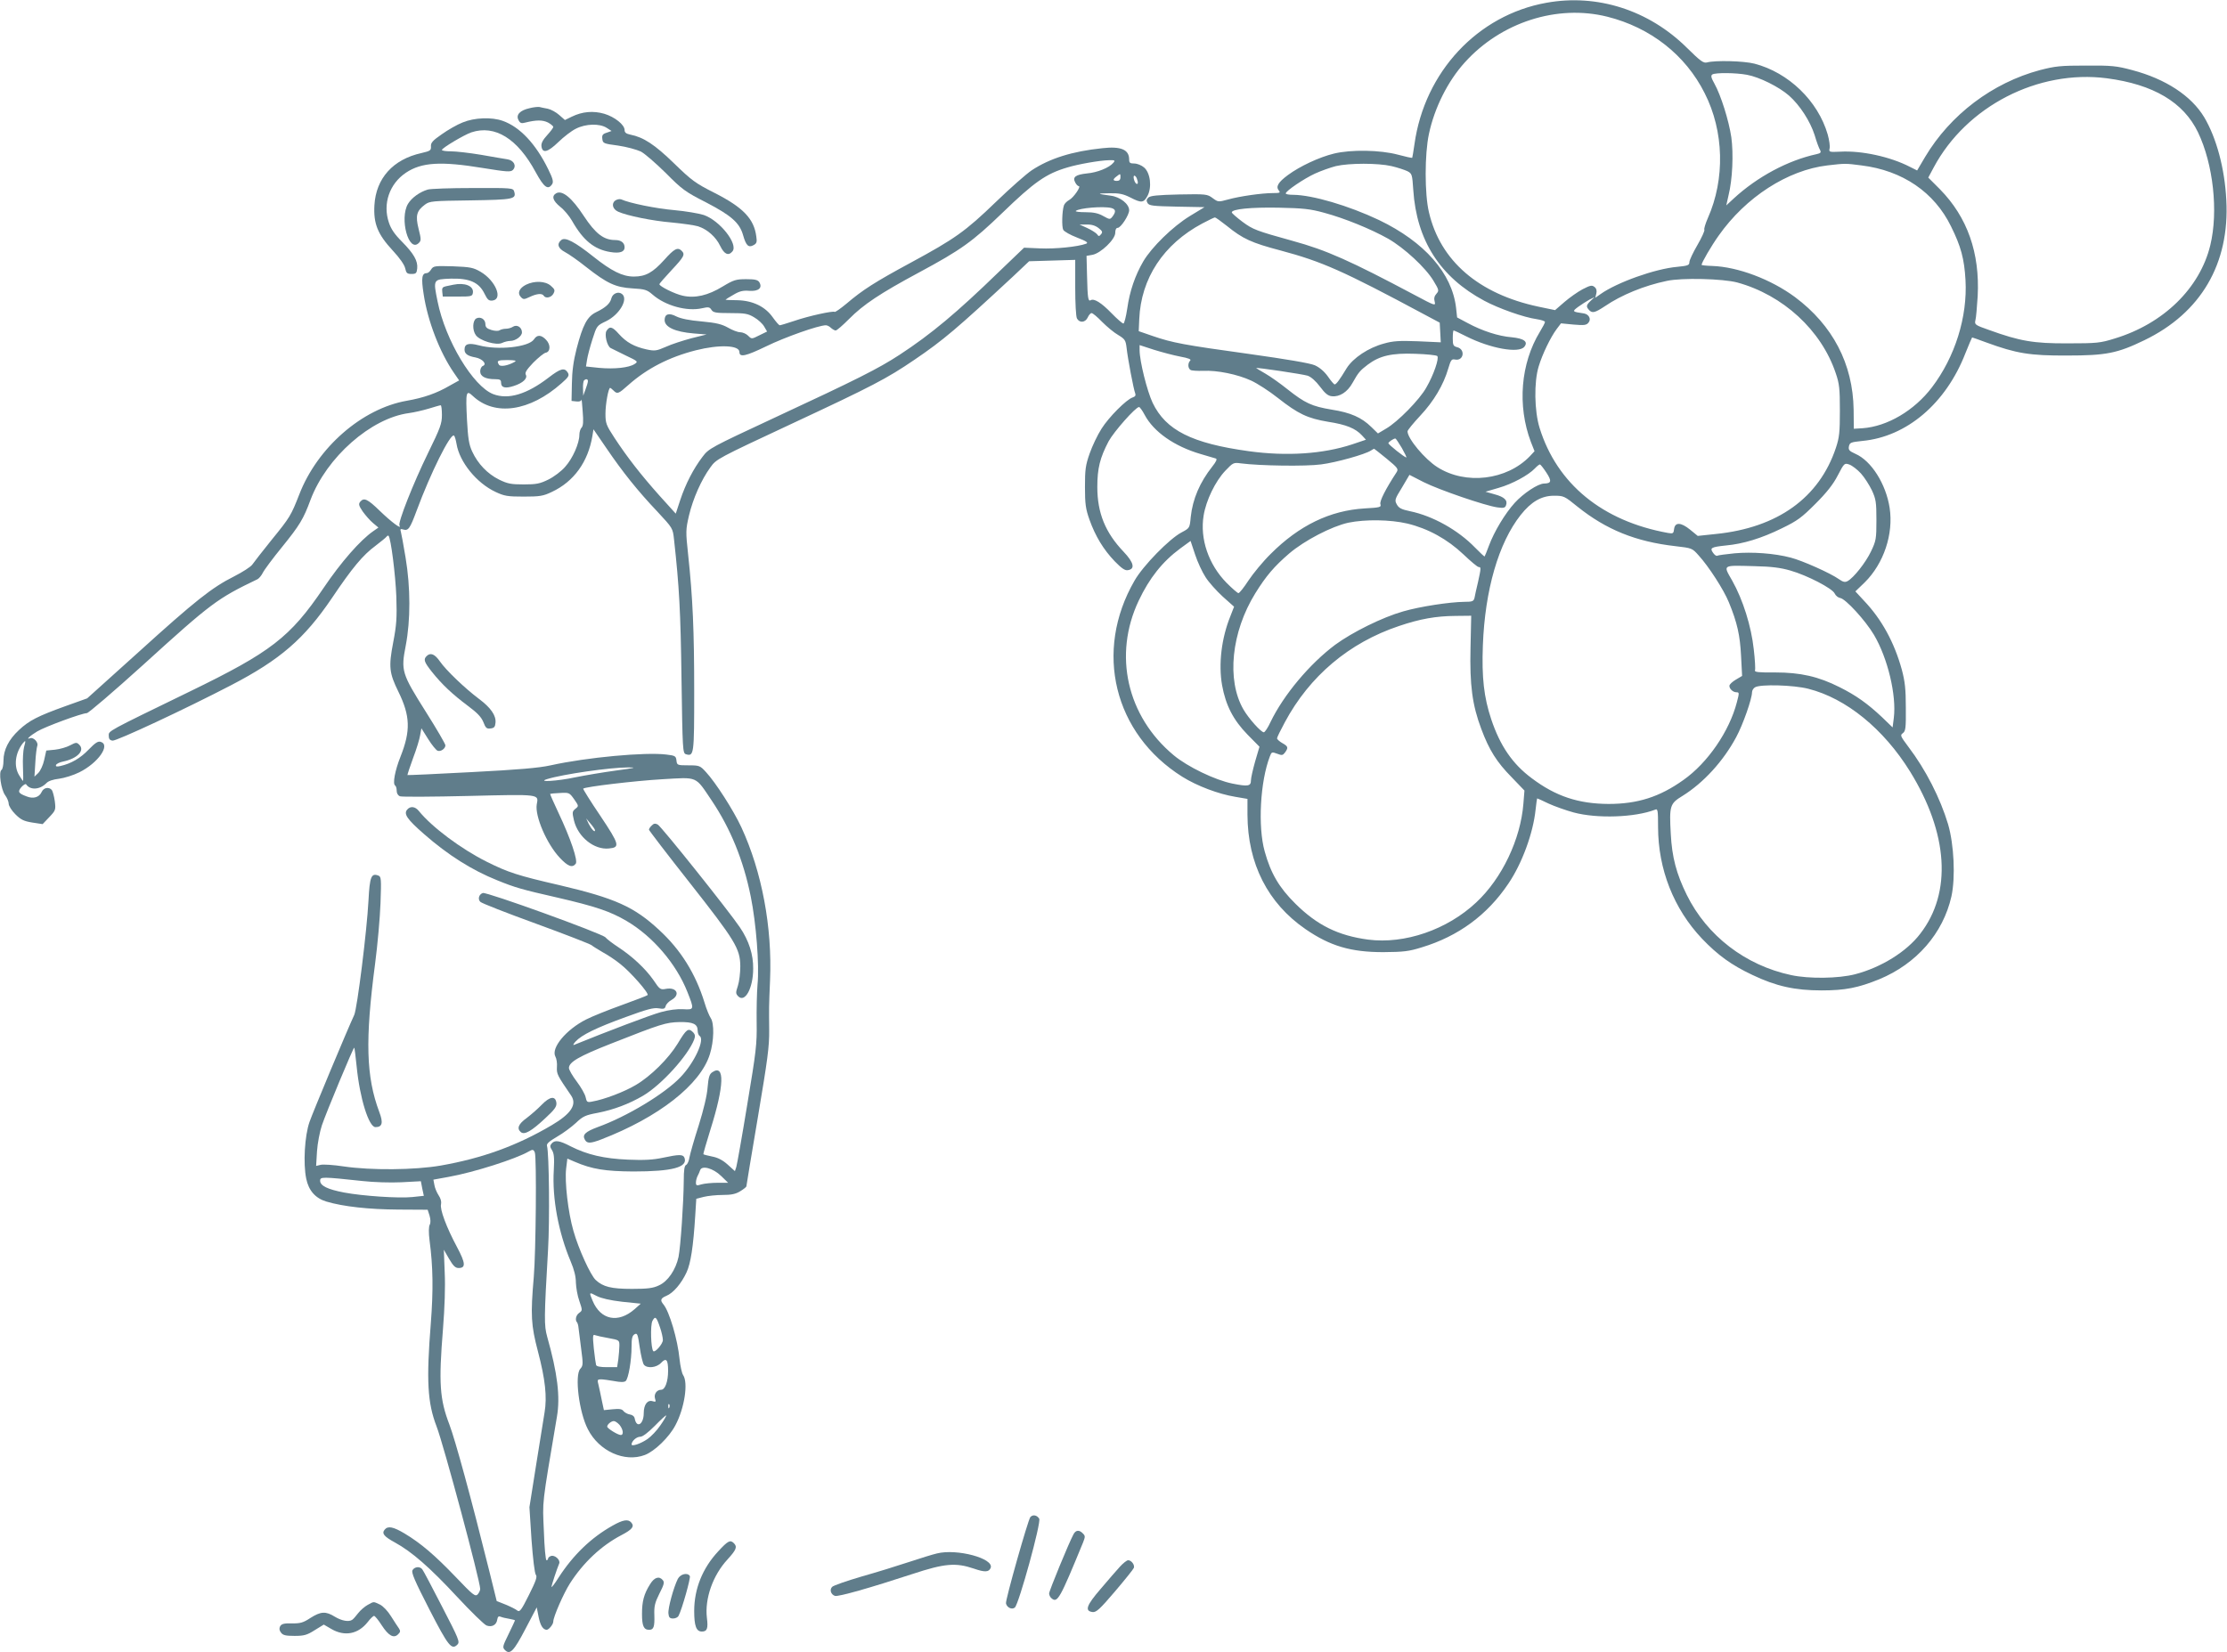 <?xml version="1.0" standalone="no"?>
<!DOCTYPE svg PUBLIC "-//W3C//DTD SVG 20010904//EN"
 "http://www.w3.org/TR/2001/REC-SVG-20010904/DTD/svg10.dtd">
<svg version="1.0" xmlns="http://www.w3.org/2000/svg"
 width="1280pt" height="950pt" viewBox="0 0 1280 950"
 preserveAspectRatio="xMidYMid meet">
<g transform="translate(0,950) scale(0.1,-0.1)"
fill="#607d8b" stroke="none">
<path d="M8888 9484 c-396 -71 -700 -398 -758 -812 -6 -42 -12 -77 -13 -79 -2
-2 -39 6 -83 18 -101 27 -269 30 -367 6 -86 -21 -196 -73 -264 -123 -57 -42
-71 -67 -53 -89 11 -13 6 -15 -33 -15 -63 0 -191 -18 -259 -37 -55 -15 -57
-15 -88 8 -31 23 -37 24 -193 21 -125 -3 -165 -7 -177 -18 -11 -11 -12 -19 -4
-32 10 -15 32 -17 169 -20 l158 -3 -84 -51 c-98 -60 -219 -178 -268 -261 -47
-81 -78 -171 -92 -271 -7 -47 -17 -86 -22 -86 -6 0 -37 27 -69 60 -57 59 -100
86 -119 74 -15 -9 -18 13 -21 138 l-3 117 34 6 c48 9 131 89 131 126 0 18 5
29 14 29 18 0 66 74 66 101 0 36 -51 77 -106 84 -81 11 -82 13 -8 14 57 1 80
-4 120 -24 64 -33 77 -32 99 8 27 50 17 133 -19 164 -15 13 -40 23 -57 23 -24
0 -29 4 -29 23 0 57 -47 77 -154 65 -174 -18 -303 -59 -406 -127 -30 -20 -122
-101 -205 -181 -177 -171 -237 -213 -490 -350 -207 -112 -276 -156 -370 -236
-35 -29 -65 -50 -68 -47 -8 7 -148 -23 -232 -52 -42 -14 -79 -25 -83 -25 -5 0
-22 20 -40 45 -44 63 -116 97 -204 99 -38 0 -68 2 -68 3 0 1 20 14 45 28 35
21 55 26 91 23 54 -4 78 17 58 50 -9 13 -25 17 -75 17 -58 0 -72 -4 -135 -42
-85 -52 -159 -69 -230 -53 -46 10 -134 54 -134 66 0 4 32 40 70 81 72 77 79
90 58 111 -23 23 -43 12 -100 -52 -66 -73 -107 -96 -175 -96 -65 0 -129 32
-233 115 -107 85 -162 114 -184 95 -27 -22 -19 -48 21 -69 21 -11 76 -49 122
-86 121 -95 169 -117 266 -123 71 -4 84 -8 115 -35 74 -65 199 -99 286 -79 35
8 43 7 53 -9 10 -16 24 -19 108 -19 84 0 102 -3 137 -24 23 -13 49 -37 58 -53
l17 -29 -45 -22 c-44 -22 -44 -22 -64 -2 -11 11 -32 20 -46 20 -14 0 -45 12
-69 26 -36 20 -66 28 -152 36 -70 6 -120 16 -146 29 -42 22 -67 14 -67 -21 0
-40 59 -68 167 -77 l74 -6 -88 -22 c-48 -13 -114 -34 -146 -49 -53 -23 -63
-25 -110 -15 -72 16 -116 40 -160 89 -38 43 -53 46 -71 18 -13 -21 3 -88 24
-99 8 -4 47 -23 87 -43 70 -33 72 -35 50 -49 -32 -21 -115 -30 -203 -22 l-76
8 6 38 c3 21 17 74 31 118 25 78 25 79 80 105 75 37 127 125 91 155 -21 18
-55 4 -62 -24 -7 -30 -34 -54 -88 -80 -51 -25 -76 -72 -112 -210 -18 -70 -26
-130 -27 -200 l-2 -100 28 -3 c17 -2 28 2 29 10 1 7 4 -23 7 -67 5 -58 3 -84
-6 -93 -7 -7 -13 -26 -13 -42 0 -48 -38 -135 -81 -183 -22 -26 -65 -58 -97
-74 -49 -24 -69 -28 -142 -28 -73 0 -93 4 -142 28 -66 33 -121 90 -154 161
-19 41 -24 76 -30 183 -8 160 -5 173 33 137 126 -119 328 -90 511 73 40 35 45
44 36 60 -19 31 -41 26 -111 -28 -125 -96 -231 -128 -318 -95 -116 45 -275
309 -320 533 -26 128 -26 127 75 131 109 3 163 -21 195 -87 17 -34 24 -41 45
-39 63 7 19 114 -67 165 -43 25 -59 28 -160 32 -105 3 -112 2 -125 -18 -7 -12
-18 -21 -24 -21 -29 0 -34 -26 -19 -121 23 -154 92 -334 175 -454 l29 -42 -54
-30 c-75 -44 -150 -70 -247 -87 -257 -45 -514 -269 -618 -539 -47 -120 -53
-131 -159 -261 -53 -66 -103 -130 -111 -142 -9 -13 -56 -43 -105 -68 -127 -64
-220 -137 -552 -438 l-292 -263 -123 -44 c-161 -58 -210 -83 -269 -138 -59
-55 -89 -114 -89 -176 0 -25 -5 -49 -11 -53 -18 -11 -3 -113 20 -145 12 -16
21 -38 21 -50 0 -12 17 -39 38 -60 32 -32 49 -40 98 -48 l59 -9 38 40 c37 39
38 42 32 92 -4 28 -12 57 -17 64 -17 20 -48 14 -59 -12 -14 -30 -48 -40 -85
-25 -49 18 -54 27 -31 54 12 13 24 20 27 16 23 -35 79 -32 117 7 11 12 38 21
73 25 30 4 82 20 116 37 107 53 181 157 123 175 -16 5 -31 -5 -70 -45 -47 -49
-100 -80 -162 -94 -21 -5 -28 -3 -25 6 3 7 21 16 42 20 80 17 125 63 92 96
-15 15 -19 15 -53 -3 -20 -11 -59 -22 -86 -25 l-51 -5 -12 -54 c-6 -29 -22
-63 -34 -75 l-22 -21 5 80 c2 44 8 87 11 96 9 20 -21 52 -41 45 -27 -11 -1 14
41 39 47 28 257 105 285 105 9 0 154 124 322 276 395 359 428 383 659 494 8 4
22 20 30 36 8 17 58 84 111 149 102 126 123 161 164 272 92 244 347 469 565
498 30 4 82 16 115 26 33 10 63 19 68 19 4 0 7 -25 7 -56 0 -49 -9 -74 -79
-217 -87 -178 -175 -402 -165 -418 16 -27 -48 21 -112 83 -72 70 -92 79 -114
53 -10 -13 -8 -22 15 -56 16 -22 42 -52 59 -66 l31 -26 -30 -21 c-74 -51 -186
-179 -285 -326 -193 -285 -303 -369 -770 -596 -481 -234 -465 -225 -465 -254
0 -18 6 -26 22 -28 22 -3 419 182 682 319 281 146 420 266 579 501 117 174
178 247 250 300 31 24 60 47 64 53 4 5 9 7 11 5 14 -15 40 -225 45 -350 4
-122 1 -164 -18 -263 -27 -141 -23 -176 30 -284 68 -139 71 -224 12 -373 -32
-80 -46 -156 -31 -166 5 -3 9 -16 9 -30 0 -15 7 -27 19 -32 11 -4 189 -3 396
2 414 10 401 11 390 -49 -11 -67 57 -226 132 -306 47 -50 72 -60 92 -35 14 17
-29 145 -100 295 -27 57 -48 105 -47 107 2 1 27 4 57 5 52 3 54 2 81 -36 27
-39 27 -39 7 -55 -18 -15 -19 -20 -8 -67 23 -95 116 -170 201 -161 65 6 61 22
-49 187 -57 84 -101 155 -99 157 12 11 298 45 454 54 208 12 188 21 285 -123
108 -161 182 -343 224 -551 31 -153 50 -393 39 -506 -4 -47 -6 -146 -5 -220 2
-123 -3 -164 -54 -470 -30 -184 -59 -346 -63 -359 l-8 -24 -42 38 c-29 26 -57
40 -89 46 -25 5 -48 11 -50 13 -2 2 17 66 41 144 79 251 83 378 9 327 -16 -11
-21 -30 -26 -87 -3 -45 -23 -128 -51 -218 -26 -80 -49 -162 -53 -183 -3 -21
-12 -41 -19 -44 -10 -4 -14 -28 -14 -92 -1 -124 -18 -377 -30 -437 -16 -74
-61 -141 -113 -164 -33 -16 -65 -20 -155 -20 -119 0 -166 12 -208 51 -30 28
-99 179 -128 282 -31 107 -51 283 -42 359 l7 57 42 -18 c99 -43 177 -55 337
-56 224 0 315 24 294 79 -8 20 -30 20 -124 0 -56 -12 -107 -15 -200 -11 -139
6 -234 28 -331 77 -65 34 -91 37 -109 15 -10 -12 -9 -19 3 -38 11 -18 14 -43
10 -114 -10 -163 27 -359 97 -525 20 -47 30 -87 30 -122 1 -28 9 -76 20 -106
18 -53 18 -54 -1 -68 -19 -13 -25 -42 -12 -55 3 -4 7 -17 8 -30 1 -12 8 -66
15 -119 12 -91 12 -99 -5 -118 -33 -37 -7 -249 44 -347 64 -126 211 -192 327
-148 56 21 140 102 176 171 52 97 75 245 44 289 -7 11 -16 52 -20 90 -11 114
-59 276 -93 316 -20 24 -16 35 17 49 40 16 87 72 116 135 24 51 39 149 50 327
l6 96 43 11 c24 6 73 11 109 11 48 0 74 5 100 21 20 12 36 25 36 29 0 5 30
183 66 397 56 333 66 404 65 503 -1 134 -2 118 5 285 13 304 -47 624 -165 879
-45 97 -148 258 -204 318 -33 36 -37 38 -100 38 -64 0 -66 1 -69 28 -3 25 -7
28 -58 34 -120 15 -457 -16 -665 -62 -67 -15 -185 -25 -455 -39 -201 -11 -366
-18 -368 -17 -1 2 13 45 32 97 20 52 38 112 41 133 l7 39 39 -62 c21 -34 46
-64 54 -67 18 -7 45 12 45 31 0 8 -50 94 -112 192 -140 222 -144 237 -116 381
28 147 28 333 -1 507 -12 72 -24 138 -27 148 -5 15 -2 18 13 13 30 -9 39 4 78
109 80 216 193 443 214 431 5 -3 11 -25 15 -48 17 -104 115 -225 224 -276 51
-24 69 -27 162 -27 93 0 112 3 162 27 126 59 208 172 233 322 l6 38 74 -108
c93 -137 181 -247 294 -366 87 -94 88 -94 95 -159 30 -271 38 -416 43 -801 6
-409 7 -428 25 -434 47 -14 48 -4 48 361 0 347 -8 537 -35 788 -14 131 -14
141 5 223 23 97 71 206 123 277 34 48 40 51 468 251 463 216 547 260 704 367
168 114 246 181 568 480 l92 87 133 4 132 4 0 -159 c0 -90 4 -167 10 -178 15
-27 48 -24 62 6 6 14 16 25 22 25 7 0 34 -23 61 -51 28 -28 69 -62 92 -75 38
-23 43 -30 48 -72 7 -65 41 -243 50 -264 4 -11 0 -18 -15 -23 -35 -11 -137
-113 -179 -180 -23 -36 -53 -99 -68 -142 -24 -68 -27 -93 -27 -193 0 -98 4
-126 26 -188 34 -95 80 -171 145 -239 39 -40 59 -54 75 -51 44 6 35 44 -24
106 -105 110 -151 223 -151 372 0 107 15 168 65 263 30 55 155 197 175 197 4
0 19 -20 32 -45 52 -98 171 -181 321 -225 41 -12 81 -24 88 -26 9 -3 3 -17
-20 -46 -72 -91 -113 -187 -124 -290 -6 -64 -6 -64 -53 -89 -69 -36 -221 -191
-270 -277 -235 -406 -119 -881 275 -1128 85 -53 207 -99 304 -115 l70 -12 0
-91 c1 -281 117 -509 334 -658 141 -97 260 -132 446 -132 117 1 147 4 223 28
208 63 375 185 496 365 79 116 143 291 157 426 4 36 8 65 9 65 2 0 31 -13 66
-30 35 -16 100 -39 144 -51 134 -36 351 -29 468 16 15 7 17 -2 17 -99 0 -243
90 -471 253 -643 90 -94 168 -151 289 -208 136 -65 244 -89 398 -89 136 0 210
15 331 64 215 89 367 264 415 476 24 110 15 298 -19 415 -45 150 -129 315
-228 445 -46 62 -49 67 -32 79 16 12 18 30 17 147 0 107 -5 150 -23 218 -43
156 -115 289 -218 397 l-49 53 54 52 c109 108 166 278 143 428 -21 137 -105
271 -197 311 -35 16 -41 22 -37 43 5 22 11 24 77 31 255 24 480 215 592 503
20 50 38 92 39 92 2 0 39 -13 82 -29 172 -63 250 -76 463 -75 226 0 290 13
445 88 325 157 491 440 471 806 -9 182 -57 358 -127 476 -74 123 -221 220
-414 271 -89 24 -118 27 -265 26 -146 0 -176 -3 -265 -26 -273 -73 -515 -256
-660 -499 l-46 -78 -42 21 c-112 58 -278 94 -400 87 -64 -3 -66 -2 -61 19 3
12 -2 48 -11 80 -56 193 -225 356 -421 407 -62 16 -226 20 -273 7 -20 -5 -37
7 -115 84 -219 217 -516 312 -808 259z m350 -80 c248 -62 450 -220 560 -440
111 -218 118 -493 18 -718 -14 -32 -23 -62 -20 -67 3 -5 -15 -45 -40 -88 -25
-43 -46 -87 -46 -98 0 -18 -9 -21 -69 -27 -128 -11 -348 -90 -442 -157 l-30
-21 6 24 c4 16 1 29 -10 38 -15 12 -24 10 -69 -13 -28 -15 -75 -48 -105 -74
l-53 -46 -96 20 c-343 73 -564 263 -629 543 -25 104 -25 334 0 450 32 151 109
304 206 411 208 231 531 335 819 263z m803 -334 c71 -13 184 -69 242 -120 62
-55 121 -146 147 -227 11 -38 25 -76 31 -85 7 -14 4 -19 -19 -24 -166 -36
-341 -130 -477 -255 l-43 -40 13 58 c23 92 29 239 16 334 -14 95 -60 242 -97
308 -19 34 -22 46 -12 53 18 11 135 10 199 -2z m2068 -20 c268 -35 441 -138
524 -310 88 -183 118 -456 71 -650 -60 -247 -269 -451 -549 -536 -83 -26 -103
-28 -270 -28 -197 -1 -276 13 -453 77 -80 28 -84 31 -78 56 4 14 9 77 13 138
13 249 -59 454 -217 615 l-67 67 31 58 c188 352 600 564 995 513z m-5710 -486
c-23 -28 -92 -56 -151 -61 -66 -7 -85 -21 -68 -52 6 -12 15 -21 20 -21 16 0
-29 -66 -55 -80 -13 -7 -27 -21 -30 -31 -11 -33 -13 -123 -4 -140 5 -10 41
-30 80 -45 54 -21 66 -29 52 -35 -48 -18 -180 -31 -265 -27 l-92 4 -146 -140
c-240 -233 -388 -357 -570 -476 -121 -79 -244 -141 -715 -360 -371 -173 -381
-178 -417 -226 -52 -68 -97 -155 -128 -248 l-26 -79 -94 104 c-106 119 -185
220 -259 333 -47 72 -51 83 -51 138 0 55 17 148 27 148 2 0 11 -7 19 -15 22
-22 28 -20 85 31 108 96 235 161 388 200 134 34 251 30 251 -10 0 -32 36 -24
154 33 106 52 301 121 343 121 8 0 21 -7 29 -15 9 -8 21 -15 27 -15 7 0 41 30
77 66 82 83 178 147 403 268 240 129 307 177 478 342 183 177 251 225 373 261
62 19 187 41 240 42 34 1 37 -1 25 -15z m1599 -19 c35 -8 76 -22 91 -29 27
-14 28 -19 34 -108 19 -290 154 -501 408 -637 82 -44 228 -96 302 -106 26 -4
47 -11 47 -16 0 -5 -13 -30 -29 -56 -111 -182 -131 -425 -52 -634 l21 -53 -27
-29 c-133 -138 -369 -166 -531 -63 -73 46 -172 165 -172 206 0 7 33 47 73 90
78 83 134 178 161 271 15 50 19 56 39 52 50 -10 61 59 12 71 -22 6 -25 12 -25
51 0 25 2 45 5 45 3 0 36 -15 73 -34 137 -69 301 -99 333 -60 24 29 -1 48 -72
55 -76 6 -171 37 -254 82 l-60 32 -6 55 c-23 199 -181 379 -443 505 -175 83
-383 144 -493 145 -24 0 -43 3 -43 8 0 14 105 85 168 114 35 16 89 35 120 43
77 18 242 18 320 0z m2701 4 c236 -29 419 -154 515 -351 57 -115 76 -186 83
-308 12 -212 -60 -442 -193 -617 -102 -134 -257 -225 -399 -235 l-50 -3 -1
110 c-4 263 -120 485 -337 647 -138 102 -328 174 -476 179 -34 1 -61 4 -61 6
0 13 56 109 98 168 156 222 397 377 625 404 103 12 104 12 196 0z m-4259 -69
c0 -13 -7 -20 -20 -20 -25 0 -25 9 -2 26 22 17 22 17 22 -6z m94 -6 c9 -23 7
-36 -3 -30 -12 8 -21 46 -11 46 4 0 11 -7 14 -16z m-146 -170 c25 -7 27 -21 7
-48 -15 -19 -16 -19 -54 2 -28 16 -55 22 -102 22 -34 0 -59 3 -56 7 18 17 159
29 205 17z m1222 -27 c119 -32 270 -94 368 -149 93 -53 216 -167 261 -242 32
-53 33 -57 17 -75 -12 -13 -15 -27 -10 -45 6 -26 3 -25 -117 39 -367 195 -505
257 -699 310 -209 58 -228 65 -289 110 -33 25 -61 49 -61 54 0 19 109 30 270
27 140 -3 180 -7 260 -29z m-558 -76 c91 -74 141 -97 308 -141 239 -64 359
-117 825 -367 l90 -48 3 -56 3 -57 -131 6 c-105 4 -143 2 -195 -13 -90 -24
-178 -83 -215 -142 -41 -68 -60 -93 -69 -93 -4 0 -22 21 -39 46 -21 29 -48 52
-75 64 -27 12 -163 35 -377 65 -376 52 -440 64 -554 103 l-81 28 3 69 c10 235
139 431 362 550 36 19 69 35 73 35 4 0 35 -22 69 -49z m-738 -12 c22 -17 25
-24 14 -36 -11 -13 -13 -13 -23 1 -7 8 -32 24 -56 35 l-44 20 41 0 c28 1 50
-6 68 -20z m3671 -313 c263 -72 483 -274 566 -521 21 -61 24 -89 24 -215 0
-125 -3 -155 -23 -215 -96 -287 -335 -459 -690 -495 l-104 -11 -44 36 c-53 43
-87 44 -92 3 -3 -25 -6 -27 -35 -22 -377 68 -638 282 -738 604 -30 97 -33 264
-5 354 21 70 68 167 103 214 l25 33 72 -7 c60 -5 74 -4 86 11 17 20 3 48 -26
53 -69 10 -69 11 -33 38 19 14 48 32 64 41 l30 15 -22 -21 c-27 -26 -28 -34
-8 -55 18 -18 34 -13 90 24 94 64 225 118 355 145 86 19 322 13 405 -9z
m-3202 -426 c49 -9 65 -16 58 -23 -15 -15 -14 -44 2 -54 6 -4 39 -6 72 -5 81
4 198 -20 276 -56 35 -16 105 -61 154 -100 117 -92 170 -117 289 -137 104 -16
157 -38 194 -78 l23 -25 -80 -27 c-167 -55 -376 -69 -593 -39 -327 45 -477
120 -553 278 -32 68 -75 240 -75 303 l0 29 83 -27 c45 -14 113 -32 150 -39z
m1478 3 c12 -12 -21 -109 -63 -181 -38 -69 -165 -198 -231 -236 l-47 -28 -38
37 c-56 55 -119 83 -228 100 -114 19 -153 37 -254 117 -41 33 -99 74 -127 90
-29 17 -53 31 -53 32 0 5 267 -35 296 -44 20 -7 47 -31 71 -63 29 -39 46 -53
68 -55 44 -5 90 24 119 77 33 59 43 71 88 105 68 51 138 67 272 62 65 -2 122
-8 127 -13z m-4882 -145 c0 -7 -7 -29 -14 -48 l-13 -35 -1 41 c-1 22 2 44 6
47 11 11 23 8 22 -5z m4678 -383 c17 -30 29 -55 26 -55 -10 0 -103 74 -103 82
0 7 30 27 40 27 3 0 19 -24 37 -54z m-87 -62 c64 -53 69 -59 57 -78 -64 -98
-98 -166 -93 -183 6 -18 -1 -20 -91 -25 -199 -12 -376 -98 -539 -261 -45 -44
-102 -114 -128 -153 -26 -40 -52 -73 -58 -73 -5 0 -36 27 -68 59 -104 106
-154 253 -132 387 14 87 67 197 125 258 44 46 47 48 89 42 109 -14 372 -18
461 -6 87 11 254 58 287 80 8 5 16 10 18 10 1 0 34 -26 72 -57z m2726 -85 c20
-22 48 -66 63 -97 23 -50 26 -68 26 -171 0 -108 -2 -119 -31 -180 -31 -65
-100 -152 -135 -171 -15 -8 -26 -5 -49 11 -49 35 -211 107 -277 124 -94 25
-222 34 -323 25 -50 -5 -95 -11 -100 -14 -5 -3 -16 5 -24 17 -20 28 -11 33 74
42 99 9 204 41 320 98 91 44 115 62 195 142 64 64 102 112 128 163 37 71 38
72 67 62 16 -6 46 -29 66 -51z m-1808 5 c32 -49 29 -62 -13 -63 -35 0 -120
-57 -169 -111 -56 -62 -118 -165 -148 -246 -12 -32 -23 -60 -25 -62 -1 -2 -26
21 -55 51 -98 101 -243 182 -374 209 -48 10 -64 18 -75 38 -14 25 -13 30 29
98 l43 73 82 -42 c90 -45 353 -135 423 -145 36 -5 45 -3 50 12 11 28 -9 48
-65 63 l-53 15 75 22 c78 22 172 73 209 112 12 13 25 23 29 23 3 0 20 -21 37
-47z m179 -196 c165 -132 334 -201 563 -227 94 -11 96 -11 133 -53 57 -62 145
-198 174 -270 48 -117 64 -189 70 -308 l6 -115 -37 -22 c-20 -12 -36 -27 -36
-35 0 -18 21 -37 41 -37 16 0 16 -4 2 -57 -43 -167 -168 -349 -307 -447 -137
-98 -264 -138 -431 -138 -173 1 -303 44 -440 147 -111 82 -183 187 -234 340
-42 126 -55 240 -48 425 12 318 90 588 217 749 61 77 120 111 192 111 56 0 60
-2 135 -63z m-978 -97 c120 -29 230 -90 322 -177 42 -40 81 -73 88 -73 14 0
14 -5 -4 -87 -9 -37 -18 -78 -20 -90 -5 -20 -12 -23 -58 -23 -85 -1 -256 -27
-352 -55 -120 -34 -293 -120 -391 -192 -147 -110 -296 -288 -371 -443 -15 -33
-33 -60 -39 -60 -16 0 -87 79 -117 131 -98 169 -70 445 68 668 62 100 108 154
195 229 88 75 244 156 340 177 98 20 240 18 339 -5z m-1160 -308 c18 -29 63
-79 99 -112 l65 -58 -21 -54 c-52 -128 -69 -277 -48 -397 21 -116 64 -200 147
-285 l68 -69 -25 -85 c-13 -46 -24 -95 -24 -108 0 -34 -16 -37 -106 -19 -100
20 -259 97 -338 163 -269 224 -349 577 -201 889 61 129 136 224 239 300 l59
43 26 -78 c14 -43 41 -101 60 -130z m3361 38 c98 -28 242 -103 255 -132 6 -13
20 -24 32 -26 31 -5 144 -128 194 -212 79 -134 130 -347 114 -477 l-7 -55 -61
59 c-83 78 -149 125 -243 172 -123 62 -226 85 -371 85 -95 -1 -120 2 -116 12
3 7 0 62 -7 121 -14 131 -62 285 -124 395 -53 93 -60 88 129 83 96 -2 150 -9
205 -25z m-1838 -444 c-5 -215 10 -329 62 -467 45 -121 89 -191 175 -278 l73
-76 -6 -75 c-16 -205 -123 -430 -271 -568 -167 -157 -411 -241 -621 -214 -172
23 -293 82 -419 207 -92 91 -141 173 -176 300 -40 142 -26 403 30 547 9 25 12
26 41 15 28 -11 33 -10 46 7 20 28 18 35 -16 54 -16 9 -30 22 -30 27 0 6 20
47 45 93 142 265 369 457 656 553 121 41 212 57 324 58 l91 1 -4 -184z m1942
-236 c217 -55 432 -230 584 -475 220 -356 242 -697 59 -933 -79 -104 -225
-194 -374 -233 -96 -25 -266 -27 -368 -5 -263 56 -484 226 -600 461 -60 122
-85 217 -92 351 -9 162 -5 174 67 218 121 75 235 200 309 338 39 72 91 221 91
258 0 10 8 24 18 29 31 18 221 13 306 -9z m-10256 -336 c-5 -20 -8 -71 -6
-115 2 -43 2 -79 0 -79 -1 0 -11 15 -22 33 -32 52 -23 128 22 185 16 19 17 15
6 -24z m3402 -134 c-74 -10 -180 -28 -234 -39 -102 -22 -224 -29 -161 -10 91
28 362 67 465 67 54 0 41 -3 -70 -18z m-120 -343 c0 -16 -20 5 -36 36 l-15 32
25 -30 c14 -16 26 -34 26 -38z m725 -1988 l40 -39 -60 0 c-33 0 -75 -4 -93 -9
-28 -9 -32 -7 -32 10 0 11 4 27 9 37 5 9 12 25 15 34 9 30 75 12 121 -33z
m-569 -723 l107 -11 -36 -32 c-94 -82 -195 -62 -241 49 -21 50 -21 51 24 27
25 -13 77 -25 146 -33z m218 -149 c9 -26 16 -58 16 -71 0 -22 -45 -74 -55 -64
-14 14 -18 150 -5 174 16 30 23 24 44 -39z m-93 -213 c19 -23 73 -17 99 11 29
31 40 19 40 -46 0 -61 -17 -109 -40 -109 -25 0 -43 -25 -35 -51 6 -18 4 -20
-13 -15 -30 10 -52 -19 -52 -68 0 -65 -41 -90 -52 -31 -2 12 -13 21 -28 23
-13 2 -29 11 -36 19 -8 12 -23 15 -62 11 l-51 -5 -12 56 c-6 31 -15 71 -19 89
-8 29 -6 32 14 32 13 0 47 -5 76 -10 36 -7 57 -7 66 0 16 14 34 119 34 198 0
48 4 63 17 71 16 9 19 1 30 -76 7 -47 18 -92 24 -99z m-203 153 c61 -11 62
-12 62 -43 0 -17 -3 -52 -6 -78 l-7 -46 -59 0 c-38 0 -60 4 -62 13 -2 6 -8 49
-13 95 -7 72 -6 82 7 76 8 -3 43 -11 78 -17z m349 -399 c-3 -8 -6 -5 -6 6 -1
11 2 17 5 13 3 -3 4 -12 1 -19z m-51 -102 c-20 -30 -54 -65 -74 -79 -39 -27
-92 -45 -92 -31 1 20 29 44 50 44 14 0 44 23 84 63 33 34 63 61 65 60 2 -2
-12 -27 -33 -57z m-235 2 c21 -26 25 -58 7 -58 -17 0 -78 38 -78 48 0 13 23
32 38 32 8 0 22 -10 33 -22z"/>
<path d="M3044 8878 c-55 -12 -80 -38 -64 -68 9 -18 17 -21 38 -15 64 16 100
16 131 1 17 -9 31 -21 31 -26 0 -5 -16 -26 -35 -47 -24 -26 -35 -46 -33 -63 5
-44 36 -36 97 23 31 30 76 65 101 77 56 29 137 31 177 5 l28 -18 -28 -10 c-23
-7 -28 -14 -25 -36 3 -25 7 -27 91 -38 48 -7 106 -23 130 -34 23 -12 87 -68
144 -124 93 -94 112 -108 232 -169 144 -75 192 -117 212 -188 17 -60 31 -73
59 -58 19 10 22 18 17 50 -13 102 -75 167 -240 251 -111 56 -132 72 -233 170
-111 108 -175 150 -251 165 -24 5 -33 12 -33 26 0 31 -57 76 -117 94 -63 18
-126 13 -187 -17 l-39 -19 -33 29 c-18 16 -47 32 -66 36 -18 3 -40 8 -48 10
-8 1 -34 -1 -56 -7z"/>
<path d="M2659 8796 c-31 -12 -85 -43 -120 -68 -52 -36 -64 -49 -62 -70 1 -23
-4 -26 -55 -38 -163 -36 -261 -145 -270 -300 -6 -106 19 -167 105 -260 41 -44
68 -83 72 -103 6 -27 11 -32 36 -32 26 0 30 4 33 32 4 43 -19 84 -88 154 -42
42 -63 73 -75 110 -36 107 3 222 98 286 90 60 200 67 443 27 137 -22 159 -24
172 -11 22 23 6 55 -31 61 -18 3 -86 14 -152 26 -66 11 -144 20 -173 20 -28 0
-52 3 -52 8 0 11 128 87 169 101 136 45 266 -36 370 -229 48 -88 71 -105 95
-68 8 14 3 32 -23 85 -72 147 -163 243 -261 278 -64 23 -164 19 -231 -9z"/>
<path d="M2458 8410 c-46 -14 -92 -47 -113 -82 -50 -84 4 -283 62 -225 14 13
14 22 -1 81 -19 76 -12 104 37 140 27 20 43 21 262 24 248 4 264 7 250 52 -6
19 -13 20 -238 19 -128 0 -244 -4 -259 -9z"/>
<path d="M3197 8389 c-28 -16 -20 -43 23 -78 22 -17 52 -53 67 -79 65 -115
129 -166 221 -181 55 -9 82 1 82 27 0 26 -20 42 -54 42 -66 0 -113 36 -181
139 -68 104 -123 149 -158 130z"/>
<path d="M3536 8347 c-23 -17 -15 -50 17 -64 50 -23 198 -53 307 -62 63 -6
132 -16 152 -22 53 -17 103 -61 128 -114 23 -47 47 -58 70 -30 34 41 -72 177
-165 209 -28 9 -104 22 -170 28 -104 9 -257 40 -305 62 -9 3 -24 0 -34 -7z"/>
<path d="M3023 7863 c-39 -20 -51 -49 -29 -71 14 -15 19 -14 51 1 40 19 71 22
80 7 11 -18 44 -11 56 12 10 19 8 25 -15 45 -32 28 -94 30 -143 6z"/>
<path d="M2605 7863 c-11 -2 -30 -6 -43 -9 -18 -4 -23 -10 -20 -32 l3 -27 85
0 c79 0 85 1 88 22 6 39 -47 60 -113 46z"/>
<path d="M2737 7669 c-21 -13 -23 -67 -2 -96 23 -32 117 -60 150 -45 14 7 36
12 48 12 30 0 67 27 67 49 0 29 -28 47 -51 33 -10 -7 -29 -12 -41 -12 -13 0
-29 -4 -37 -9 -7 -5 -28 -4 -47 2 -26 8 -34 16 -34 33 0 29 -29 46 -53 33z"/>
<path d="M3069 7549 c-30 -45 -208 -64 -318 -34 -59 15 -81 8 -81 -25 0 -24
18 -37 63 -45 41 -8 68 -39 42 -49 -8 -3 -15 -17 -15 -31 0 -29 30 -45 86 -45
28 0 34 -4 34 -20 0 -29 24 -35 73 -19 53 17 81 44 69 65 -6 12 5 29 43 69 29
29 61 55 71 57 28 5 30 46 3 74 -28 30 -52 31 -70 3z m-112 -130 c-37 -21 -81
-29 -89 -16 -15 23 -8 27 50 27 45 -1 53 -3 39 -11z"/>
<path d="M2452 5728 c-19 -19 -15 -33 30 -90 58 -73 119 -130 206 -195 55 -41
78 -65 90 -94 13 -34 19 -40 41 -37 21 2 27 9 29 33 4 42 -28 87 -95 137 -80
60 -190 165 -225 216 -29 42 -54 52 -76 30z"/>
<path d="M2340 4845 c-21 -25 1 -56 97 -140 138 -121 276 -208 421 -266 103
-42 142 -53 344 -99 221 -51 306 -80 398 -134 151 -88 287 -247 351 -409 40
-101 40 -103 -25 -99 -33 2 -82 -4 -128 -17 -56 -15 -314 -113 -498 -188 -8
-4 -5 5 8 19 35 38 118 79 289 141 120 44 159 55 188 50 30 -5 37 -3 41 13 3
11 18 27 35 36 51 30 28 74 -33 63 -32 -6 -36 -4 -72 50 -46 66 -122 137 -203
190 -32 21 -65 46 -73 56 -19 22 -685 263 -705 255 -23 -8 -30 -36 -14 -51 8
-8 151 -64 319 -125 167 -61 311 -117 320 -124 8 -7 38 -25 65 -41 28 -15 73
-45 100 -67 57 -44 168 -170 157 -179 -4 -4 -71 -29 -150 -58 -78 -28 -170
-65 -203 -82 -115 -58 -203 -164 -177 -213 7 -12 11 -39 9 -61 -2 -40 2 -47
82 -164 34 -51 0 -104 -112 -170 -200 -118 -399 -190 -638 -232 -151 -26 -400
-28 -557 -5 -59 9 -120 13 -134 9 l-25 -6 5 84 c3 46 16 113 28 149 24 72 182
451 186 447 2 -1 8 -51 14 -109 18 -183 70 -348 108 -348 39 0 46 24 22 87
-76 203 -82 413 -24 853 14 107 28 264 31 347 5 140 4 153 -12 159 -41 16 -50
-6 -57 -142 -9 -174 -65 -622 -82 -659 -43 -93 -238 -560 -257 -615 -28 -80
-37 -239 -19 -326 14 -69 53 -113 116 -132 97 -29 245 -45 411 -46 l171 -1 11
-34 c6 -22 7 -40 1 -52 -6 -11 -7 -45 -1 -91 20 -151 22 -285 7 -478 -26 -326
-19 -455 33 -590 41 -106 251 -890 251 -935 0 -9 -7 -23 -15 -32 -14 -13 -27
-3 -126 101 -119 124 -199 193 -294 250 -64 38 -95 45 -114 22 -18 -22 -5 -39
59 -74 97 -53 202 -145 356 -311 80 -86 156 -160 170 -166 31 -12 58 3 62 34
3 17 8 21 20 16 9 -4 32 -9 50 -12 17 -3 32 -7 32 -9 0 -2 -17 -37 -37 -79
-34 -69 -36 -76 -21 -91 29 -30 51 -7 118 121 l65 124 11 -56 c10 -49 25 -72
46 -73 12 0 38 31 38 47 0 27 59 162 96 220 77 120 180 217 297 278 61 32 74
49 56 71 -18 22 -48 17 -108 -17 -123 -69 -226 -168 -310 -298 -22 -35 -41
-60 -41 -54 0 10 31 103 44 134 9 20 -26 52 -48 43 -9 -3 -16 -10 -16 -15 0
-5 -4 -9 -9 -9 -5 0 -12 75 -15 167 -8 181 -13 136 75 658 20 115 3 251 -56
460 -18 65 -18 105 5 500 10 171 6 553 -6 597 -4 12 12 26 58 53 35 20 83 56
108 79 40 38 54 45 125 58 92 18 180 51 262 99 106 63 257 230 293 323 7 19 5
29 -6 41 -28 27 -38 20 -89 -65 -52 -85 -154 -187 -241 -238 -65 -39 -181 -83
-250 -95 -29 -6 -32 -3 -38 25 -3 16 -26 57 -51 90 -25 33 -45 68 -45 78 0 34
59 68 242 140 289 114 315 122 394 124 78 1 104 -11 104 -50 0 -12 5 -26 11
-30 32 -19 -29 -153 -110 -237 -90 -95 -307 -226 -476 -287 -70 -26 -89 -44
-74 -71 12 -24 31 -24 94 0 330 127 571 315 625 490 24 76 26 177 5 208 -8 12
-25 52 -36 90 -51 165 -136 302 -260 416 -144 134 -254 183 -573 258 -239 55
-295 73 -419 135 -146 73 -314 198 -390 292 -21 26 -49 29 -67 7z m734 -1971
c11 -28 6 -575 -6 -715 -19 -221 -16 -277 24 -429 42 -160 53 -261 38 -350 -6
-36 -28 -173 -49 -305 l-38 -240 12 -188 c8 -108 18 -193 25 -201 9 -11 0 -36
-40 -116 -44 -88 -53 -100 -67 -89 -8 7 -38 22 -67 34 l-51 20 -42 170 c-107
430 -196 755 -230 845 -56 146 -62 239 -37 548 10 126 14 244 10 327 l-5 130
30 -52 c24 -41 36 -53 55 -53 42 0 40 28 -9 120 -61 114 -100 218 -92 247 3
15 -2 33 -14 51 -10 15 -21 41 -24 58 l-6 32 88 16 c145 26 386 103 460 146
22 13 28 12 35 -6z m-989 -164 c62 -7 159 -10 222 -7 l112 6 8 -42 9 -42 -66
-7 c-79 -8 -286 6 -392 26 -95 18 -138 39 -138 68 0 23 11 23 245 -2z"/>
<path d="M3746 4754 c-9 -8 -16 -19 -16 -24 0 -4 104 -140 231 -301 265 -337
293 -382 294 -484 0 -38 -6 -89 -14 -113 -13 -39 -13 -44 2 -60 39 -39 86 47
86 159 1 81 -24 160 -76 237 -61 91 -452 581 -473 592 -14 7 -23 6 -34 -6z"/>
<path d="M3115 3150 c-22 -23 -61 -57 -87 -77 -49 -35 -59 -61 -34 -82 21 -17
61 6 141 81 53 49 65 66 63 87 -5 42 -37 38 -83 -9z"/>
<path d="M5922 778 c-14 -18 -144 -477 -140 -496 5 -24 34 -38 51 -24 23 20
153 491 140 511 -13 21 -37 25 -51 9z"/>
<path d="M6170 679 c-26 -48 -140 -325 -140 -340 0 -9 6 -22 14 -28 34 -29 48
-3 181 321 13 33 13 38 -1 52 -21 22 -41 20 -54 -5z"/>
<path d="M4127 580 c-89 -96 -137 -214 -137 -342 0 -86 12 -118 44 -118 30 0
37 17 29 79 -13 110 34 244 118 335 51 56 58 73 37 94 -21 21 -34 14 -91 -48z"/>
<path d="M5385 569 c-22 -5 -94 -27 -160 -49 -66 -22 -189 -60 -274 -84 -85
-25 -160 -51 -168 -59 -16 -16 -8 -44 16 -52 19 -6 202 46 446 126 185 61 248
66 352 31 63 -22 87 -21 97 4 21 54 -194 112 -309 83z"/>
<path d="M6437 493 c-19 -21 -69 -78 -111 -128 -82 -95 -93 -127 -46 -133 21
-2 41 16 128 118 57 67 106 128 109 136 6 17 -14 44 -33 44 -7 0 -29 -17 -47
-37z"/>
<path d="M2371 473 c-8 -14 13 -62 97 -226 109 -212 128 -235 161 -202 15 15
9 31 -88 218 -57 111 -108 208 -114 215 -14 18 -44 15 -56 -5z"/>
<path d="M3896 423 c-24 -48 -58 -170 -54 -200 2 -22 8 -28 27 -28 13 0 27 7
31 15 20 38 71 220 65 229 -13 22 -54 12 -69 -16z"/>
<path d="M3737 393 c-36 -57 -47 -99 -47 -172 0 -69 10 -91 41 -91 26 0 32 17
30 84 -2 51 3 72 29 124 26 51 30 65 20 77 -21 26 -49 17 -73 -22z"/>
<path d="M2113 273 c-18 -10 -42 -31 -55 -48 -12 -16 -27 -33 -33 -37 -19 -14
-60 -7 -100 17 -53 33 -81 31 -141 -7 -41 -27 -58 -32 -107 -31 -45 1 -59 -3
-67 -17 -6 -12 -5 -23 5 -36 11 -15 26 -19 78 -19 55 0 72 5 116 33 l52 32 43
-25 c77 -45 154 -30 209 39 15 20 32 36 37 36 5 0 25 -24 44 -54 39 -60 69
-77 94 -52 14 13 14 20 5 34 -7 9 -27 41 -45 69 -19 31 -46 59 -64 68 -39 18
-33 19 -71 -2z"/>
</g>
</svg>

